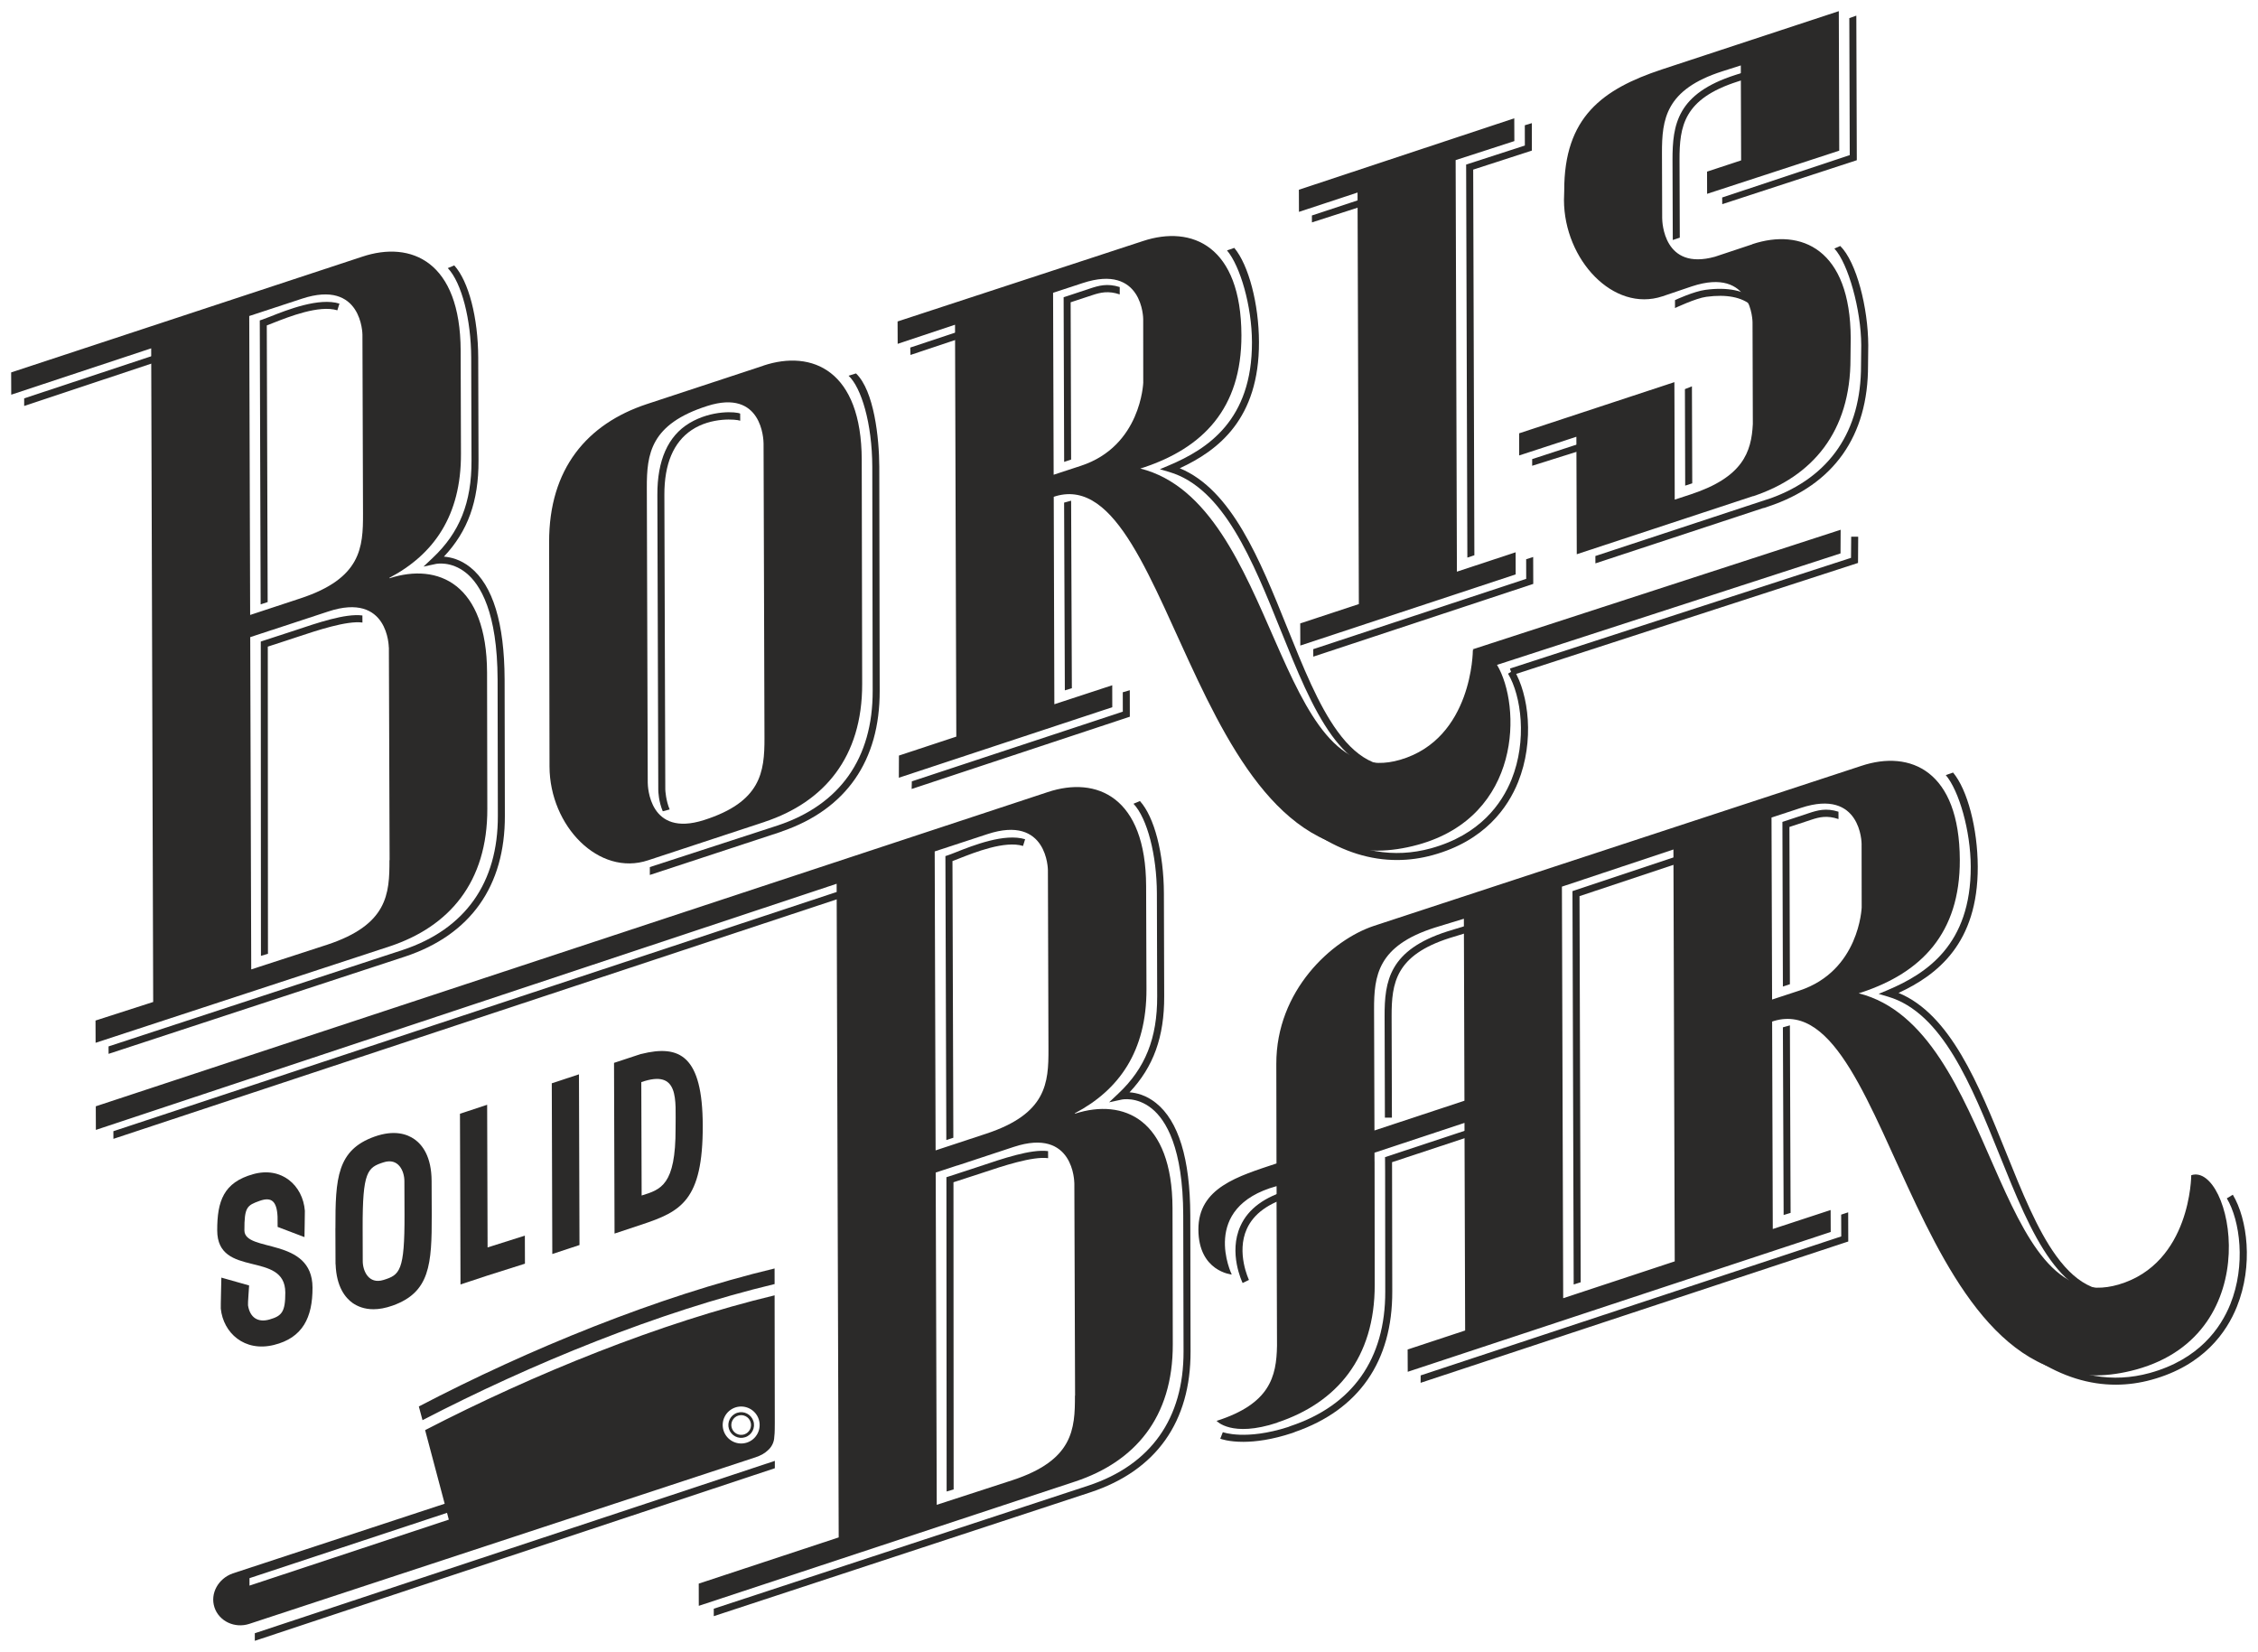 <?xml version="1.0" encoding="UTF-8"?> <svg xmlns="http://www.w3.org/2000/svg" xmlns:xlink="http://www.w3.org/1999/xlink" width="202.499pt" height="148.143pt" viewBox="0 0 202.499 148.143"> <g id="surface1"> <path style=" stroke:none;fill-rule:nonzero;fill:rgb(16.862%,16.47%,16.078%);fill-opacity:1;" d="M 68.559 66.199 C 68.566 69.254 68.238 71.914 63.133 73.543 C 58.215 75.113 58.094 70.523 58.09 70.184 L 58.09 70.164 L 58.008 43.75 C 58 40.699 58.328 38.035 63.43 36.406 C 68.348 34.836 68.473 39.43 68.477 39.766 L 68.477 39.785 Z M 68.453 32.789 L 68.453 32.797 L 57.984 36.246 C 52.676 38.008 49.227 42.016 49.246 48.617 L 49.281 68.746 C 49.301 74.09 53.715 78.613 58.113 77.152 L 68.582 73.703 L 68.582 73.699 C 73.891 71.934 77.34 67.926 77.32 61.324 L 77.281 41.227 C 77.258 33.227 72.848 31.328 68.453 32.789 "></path> <path style=" stroke:none;fill-rule:nonzero;fill:rgb(16.862%,16.47%,16.078%);fill-opacity:1;" d="M 34.926 77.125 C 34.938 80.176 34.762 82.93 29.344 84.719 C 28.426 85.023 23.801 86.52 22.531 86.934 L 22.441 57.137 L 24.387 56.496 L 24.387 56.5 C 24.387 56.5 28.465 55.16 29.43 54.84 C 34.852 53.047 34.867 58.059 34.867 58.059 C 34.875 58.055 34.875 58.047 34.875 58.039 L 34.941 77.156 C 34.941 77.145 34.926 77.125 34.926 77.125 Z M 22.352 28.34 C 23.336 28.012 26.266 27.051 27.07 26.789 C 32.488 25 32.504 30.012 32.504 30.012 L 32.555 46.059 C 32.566 49.105 32.391 51.859 26.969 53.652 C 26.09 53.938 23.379 54.832 22.434 55.148 Z M 34.926 51.859 L 34.926 51.816 C 38.887 49.727 41.359 46.258 41.34 40.688 L 41.312 31.445 C 41.289 23.449 36.879 21.551 32.484 23.02 L 1 33.398 L 1.008 35.395 L 13.559 31.238 L 13.738 89.855 L 8.566 91.52 L 8.574 93.516 L 34.965 84.863 C 40.273 83.098 43.727 79.125 43.703 72.523 L 43.68 60.312 C 43.652 52.359 39.297 50.441 34.926 51.859 "></path> <path style=" stroke:none;fill-rule:nonzero;fill:rgb(16.862%,16.47%,16.078%);fill-opacity:1;" d="M 96.402 125.141 C 96.41 128.191 96.238 130.945 90.816 132.734 C 89.898 133.039 85.273 134.535 84.008 134.949 L 83.914 105.152 L 85.863 104.512 L 85.863 104.52 C 85.863 104.52 89.938 103.18 90.906 102.855 C 96.328 101.062 96.344 106.074 96.344 106.074 C 96.348 106.07 96.348 106.062 96.348 106.055 L 96.414 125.172 C 96.414 125.16 96.402 125.141 96.402 125.141 Z M 83.824 76.355 C 84.809 76.031 87.738 75.066 88.543 74.805 C 93.961 73.016 93.977 78.027 93.977 78.027 L 94.027 94.074 C 94.039 97.121 93.863 99.879 88.441 101.668 C 87.562 101.953 84.852 102.848 83.906 103.164 Z M 96.398 99.875 L 96.398 99.832 C 100.359 97.742 102.832 94.273 102.816 88.703 L 102.785 79.465 C 102.762 71.465 98.352 69.57 93.957 71.035 L 8.59 99.211 L 8.598 101.328 L 75.031 79.254 L 75.215 137.871 L 62.664 142.016 L 62.668 144.008 L 96.438 132.855 C 101.746 131.09 105.199 127.145 105.176 120.543 L 105.152 108.332 C 105.125 100.375 100.77 98.461 96.398 99.875 "></path> <path style=" stroke:none;fill-rule:nonzero;fill:rgb(16.862%,16.47%,16.078%);fill-opacity:1;" d="M 135.926 51.512 L 135.922 49.527 L 130.656 51.266 L 130.543 14.359 L 135.809 12.652 L 135.801 10.609 L 116.484 17.016 L 116.492 19 L 121.746 17.266 L 121.863 54.172 L 116.605 55.906 L 116.613 57.891 Z M 135.926 51.512 "></path> <path style=" stroke:none;fill-rule:nonzero;fill:rgb(16.862%,16.47%,16.078%);fill-opacity:1;" d="M 157.145 21.898 L 157.145 21.91 L 153.797 23.023 C 149.191 24.301 149.07 19.902 149.066 19.574 L 149.066 19.551 L 149.047 13.734 C 149.039 10.684 149.367 8.023 154.473 6.391 C 155.094 6.195 155.641 6.02 156.117 5.867 L 156.145 14.383 L 153.09 15.391 L 153.094 17.383 L 164.945 13.512 L 164.906 1 L 149.027 6.23 C 143.715 7.992 140.262 10.5 140.281 17.105 L 140.258 17.945 C 140.277 23.293 144.691 28.035 149.09 26.574 C 149.09 26.574 150.762 26 151.727 25.68 C 157.152 23.891 157.168 28.898 157.168 28.898 L 157.195 38.027 C 157.07 40.559 156.281 42.801 151.633 44.332 C 151.383 44.418 150.848 44.59 150.191 44.805 L 150.168 36.297 L 150.16 34.27 L 136.238 38.859 L 136.242 40.844 L 141.371 39.168 L 141.406 49.703 L 157.215 44.492 L 157.215 44.504 C 162.523 42.742 165.973 38.73 165.953 32.133 L 165.973 30.336 C 165.949 22.336 161.543 20.438 157.145 21.898 "></path> <path style=" stroke:none;fill-rule:nonzero;fill:rgb(16.862%,16.47%,16.078%);fill-opacity:1;" d="M 96.934 41.773 C 96.566 41.902 95.598 42.215 94.492 42.574 L 94.441 26.258 C 95.508 25.902 96.633 25.535 97.078 25.391 C 102.508 23.598 102.523 28.609 102.523 28.609 L 102.527 34.332 C 102.52 34.332 102.34 40 96.934 41.773 Z M 165.07 47.508 L 132.062 58.234 L 132.148 58.309 C 132.129 58.316 132.105 58.324 132.086 58.328 C 132.086 58.328 132.074 66.227 125.578 68.133 C 114.352 71.426 114.648 45.129 102.262 42.016 L 102.543 41.93 C 107.859 40.164 111.352 36.656 111.332 30.055 C 111.305 22.055 106.898 20.16 102.5 21.617 L 80.496 28.828 L 80.504 30.836 L 85.648 29.121 L 85.762 66.059 L 80.617 67.758 L 80.609 69.746 L 99.75 63.422 L 99.746 61.453 L 94.555 63.156 L 94.5 44.555 L 94.688 44.492 C 105.535 41.336 106.992 81.293 127.148 75.758 C 136.504 73.188 136.434 63.277 134.254 59.625 L 165.059 49.629 Z M 165.07 47.508 "></path> <path style=" stroke:none;fill-rule:nonzero;fill:rgb(16.862%,16.47%,16.078%);fill-opacity:1;" d="M 161.363 88.836 C 160.992 88.961 160.027 89.273 158.922 89.637 L 158.871 73.316 C 159.938 72.961 161.062 72.594 161.508 72.449 C 166.934 70.66 166.949 75.668 166.949 75.668 L 166.957 81.391 C 166.949 81.391 166.766 87.059 161.363 88.836 Z M 150.191 113.117 L 140.188 116.422 L 140.074 79.512 L 150.074 76.18 Z M 131.332 98.711 L 123.262 101.379 L 123.227 90.539 C 123.219 87.488 123.547 84.828 128.648 83.195 L 131.281 82.391 Z M 196.512 105.391 C 196.512 105.391 196.5 113.285 190.004 115.195 C 178.781 118.484 179.074 92.188 166.688 89.078 L 166.973 88.988 C 172.285 87.223 175.777 83.715 175.758 77.113 C 175.73 69.117 171.324 67.219 166.93 68.68 C 166.93 68.68 123.613 82.906 123.203 83.035 C 119.441 84.289 114.441 88.824 114.461 95.418 L 114.477 104.336 C 111.035 105.48 107.461 106.508 107.473 110.262 C 107.484 114.035 110.465 114.297 110.465 114.297 C 110.465 114.297 107.531 108.281 114.484 106.371 L 114.488 107.062 L 114.48 107.062 L 114.523 120.68 C 114.477 123.477 113.875 125.898 109.105 127.422 C 109.105 127.422 110.438 128.945 114.551 127.582 L 114.551 127.57 C 119.859 125.805 123.305 121.793 123.285 115.199 L 123.273 104.164 L 123.27 104.164 L 123.266 103.371 L 131.336 100.699 L 131.395 119.316 L 126.238 121.02 L 126.246 123.02 L 164.18 110.48 L 164.172 108.512 L 158.984 110.215 L 158.926 91.613 L 159.113 91.551 C 169.965 88.395 171.422 128.348 191.574 122.816 C 203.551 119.527 200.082 104.207 196.512 105.391 "></path> <path style=" stroke:none;fill-rule:nonzero;fill:rgb(16.862%,16.47%,16.078%);fill-opacity:1;" d="M 59.438 72.754 C 59.062 71.863 59.035 70.98 59.035 70.812 L 58.953 44.375 C 58.941 41.301 59.891 39.105 61.832 37.941 C 63.848 36.738 66.043 36.922 66.379 37.09 L 66.383 37.73 C 66.059 37.598 63.797 37.379 62.027 38.566 C 60.395 39.66 59.574 41.613 59.582 44.371 L 59.664 70.789 C 59.664 70.898 59.719 71.793 60.055 72.59 Z M 58.277 78.465 L 58.277 77.758 L 69.742 74.027 C 75.336 72.168 78.281 67.992 78.262 61.949 L 78.227 41.852 C 78.215 37.965 77.242 34.758 76.102 33.695 L 76.766 33.488 C 78.391 35.031 78.848 39.297 78.855 41.848 L 78.891 61.949 C 78.91 68.211 75.891 72.562 70.156 74.547 L 70.156 74.551 L 69.938 74.629 Z M 58.277 78.465 "></path> <path style=" stroke:none;fill-rule:nonzero;fill:rgb(16.862%,16.47%,16.078%);fill-opacity:1;" d="M 2.168 36.406 L 2.168 35.723 L 14.719 31.566 L 14.914 32.16 Z M 24.004 53.992 L 23.375 54.199 L 23.297 28.734 L 23.512 28.664 C 23.68 28.609 23.93 28.512 24.234 28.391 C 25.762 27.785 28.605 26.66 30.441 27.227 L 30.254 27.828 C 28.629 27.328 25.922 28.398 24.465 28.973 C 24.258 29.055 24.074 29.129 23.926 29.184 Z M 24.031 85.535 L 23.402 85.719 L 23.387 57.535 L 23.602 57.461 C 23.602 57.461 25.062 56.98 25.555 56.824 C 25.812 56.742 26.113 56.645 26.441 56.535 C 28.387 55.887 30.965 54.988 32.5 55.195 L 32.504 55.828 C 31.105 55.641 28.418 56.539 26.641 57.129 C 26.309 57.238 26.004 57.34 25.742 57.426 C 25.371 57.543 24.438 57.852 24.016 57.988 Z M 9.738 94.508 L 9.734 93.84 L 36.125 85.188 C 41.719 83.328 44.668 79.168 44.648 73.152 L 44.625 60.941 C 44.605 54.898 43.074 52.402 41.793 51.371 C 40.453 50.293 39.137 50.562 39.082 50.574 L 37.977 50.812 L 38.797 50.039 C 41.223 47.758 42.297 45.066 42.285 41.312 L 42.258 32.074 C 42.246 28.676 41.41 25.363 40.16 24.043 L 40.738 23.801 C 42.031 25.23 42.875 28.473 42.887 32.07 L 42.914 41.312 C 42.926 44.941 41.961 47.633 39.809 49.918 C 40.426 49.965 41.297 50.172 42.172 50.871 C 44.199 52.488 45.238 55.875 45.254 60.938 L 45.277 73.148 C 45.297 79.461 42.203 83.832 36.324 85.785 Z M 9.738 94.508 "></path> <path style=" stroke:none;fill-rule:nonzero;fill:rgb(16.862%,16.47%,16.078%);fill-opacity:1;" d="M 135.609 60.551 L 135.414 59.953 L 166 50.027 L 166.016 48.129 L 166.645 48.133 L 166.629 50.484 Z M 135.609 60.551 "></path> <path style=" stroke:none;fill-rule:nonzero;fill:rgb(16.862%,16.47%,16.078%);fill-opacity:1;" d="M 117.777 58.887 L 117.773 58.215 L 136.871 51.91 L 136.867 50.152 L 137.496 49.949 L 137.504 52.363 Z M 117.777 58.887 "></path> <path style=" stroke:none;fill-rule:nonzero;fill:rgb(16.862%,16.47%,16.078%);fill-opacity:1;" d="M 117.656 19.945 L 117.652 19.324 L 122.906 17.59 L 123.105 18.188 Z M 117.656 19.945 "></path> <path style=" stroke:none;fill-rule:nonzero;fill:rgb(16.862%,16.47%,16.078%);fill-opacity:1;" d="M 132.223 49.793 L 131.594 50.004 L 131.484 14.758 L 136.75 13.051 L 136.746 11.234 L 137.375 11.043 L 137.379 13.504 L 132.117 15.211 Z M 132.223 49.793 "></path> <path style=" stroke:none;fill-rule:nonzero;fill:rgb(16.862%,16.47%,16.078%);fill-opacity:1;" d="M 151.762 43.344 L 151.129 43.551 L 151.105 34.895 L 151.734 34.645 Z M 151.762 43.344 "></path> <path style=" stroke:none;fill-rule:nonzero;fill:rgb(16.862%,16.47%,16.078%);fill-opacity:1;" d="M 158.109 29.527 C 158.109 29.516 158.086 28.273 157.09 27.406 C 156.207 26.641 154.84 26.375 153.027 26.617 C 152.078 26.742 150.23 27.621 150.215 27.625 L 150.215 26.914 C 150.281 26.879 151.898 26.133 152.945 25.992 C 154.949 25.727 156.484 26.047 157.508 26.938 C 158.723 27.996 158.738 29.461 158.738 29.523 Z M 158.109 29.527 "></path> <path style=" stroke:none;fill-rule:nonzero;fill:rgb(16.862%,16.47%,16.078%);fill-opacity:1;" d="M 154.453 18.309 L 154.445 17.711 L 165.887 13.91 L 165.848 1.625 L 166.477 1.402 L 166.52 14.367 Z M 154.453 18.309 "></path> <path style=" stroke:none;fill-rule:nonzero;fill:rgb(16.862%,16.47%,16.078%);fill-opacity:1;" d="M 150.645 21.312 L 150.016 21.523 L 149.992 14.363 C 149.984 11.168 150.402 8.391 155.637 6.719 L 157.281 6.191 L 157.473 6.789 L 155.828 7.316 C 150.988 8.863 150.613 11.312 150.621 14.359 Z M 150.645 21.312 "></path> <path style=" stroke:none;fill-rule:nonzero;fill:rgb(16.862%,16.47%,16.078%);fill-opacity:1;" d="M 143.078 50.523 L 143.074 49.863 L 158.785 44.684 L 158.785 44.688 C 164.113 42.766 166.914 38.648 166.898 32.758 L 166.918 30.957 C 166.906 27.789 165.75 23.621 164.508 22.289 L 165.035 22.059 C 166.496 23.5 167.535 27.609 167.547 30.961 L 167.527 32.758 C 167.547 39.094 164.449 43.477 158.574 45.426 L 158.16 45.566 L 158.16 45.551 Z M 143.078 50.523 "></path> <path style=" stroke:none;fill-rule:nonzero;fill:rgb(16.862%,16.47%,16.078%);fill-opacity:1;" d="M 137.406 41.77 L 137.406 41.172 L 142.535 39.496 L 142.73 40.094 Z M 137.406 41.77 "></path> <path style=" stroke:none;fill-rule:nonzero;fill:rgb(16.862%,16.47%,16.078%);fill-opacity:1;" d="M 81.652 31.832 L 81.633 31.168 L 86.809 29.449 L 87.008 30.043 Z M 96.059 41.211 L 95.434 41.422 L 95.387 26.656 L 95.602 26.586 C 96.641 26.238 97.312 26.02 97.762 25.871 C 98.527 25.617 99.301 25.387 100.418 25.742 L 100.418 26.402 C 99.395 26.055 98.688 26.23 97.992 26.457 C 97.543 26.605 96.934 26.805 96.016 27.109 Z M 95.496 61.91 L 95.43 45.074 L 96.059 44.902 L 96.125 61.719 Z M 125.035 69.352 C 122.938 69.355 121.098 68.234 119.441 65.957 C 117.676 63.527 116.309 60.121 114.855 56.52 C 112.332 50.246 109.719 43.762 104.863 42.328 L 104.02 42.078 L 104.828 41.738 C 108.309 40.266 112.297 37.68 112.277 30.68 C 112.266 27.434 111.227 23.871 110.039 22.457 L 110.691 22.23 C 111.98 23.77 112.895 27.246 112.906 30.68 C 112.926 37.562 109.266 40.391 105.801 41.992 C 110.457 43.914 112.988 50.199 115.438 56.285 C 116.875 59.852 118.23 63.223 119.949 65.586 C 121.938 68.324 124.098 69.234 126.75 68.457 L 126.926 69.059 C 126.273 69.25 125.641 69.348 125.035 69.352 Z M 81.758 70.754 L 81.773 70.07 L 100.695 63.82 L 100.691 62.082 L 101.32 61.898 L 101.324 64.273 Z M 125.312 77.125 C 122.891 77.133 120.492 76.387 118.145 74.887 L 118.484 74.359 C 121.699 76.41 125.008 76.988 128.324 76.078 C 132.738 74.863 134.695 72.047 135.559 69.898 C 136.957 66.422 136.441 62.418 135.242 60.414 L 135.781 60.09 C 137.09 62.277 137.633 66.43 136.145 70.133 C 135.227 72.414 133.156 75.402 128.492 76.684 C 127.43 76.977 126.367 77.121 125.312 77.125 "></path> <path style=" stroke:none;fill-rule:nonzero;fill:rgb(16.862%,16.47%,16.078%);fill-opacity:1;" d="M 124.828 100.227 L 124.199 100.227 L 124.172 91.164 C 124.16 87.973 124.578 85.195 129.812 83.523 L 132.449 82.715 L 132.633 83.316 L 130 84.121 C 125.168 85.668 124.793 88.121 124.801 91.164 Z M 111.441 115.059 C 111.391 114.949 110.152 112.359 111.242 109.949 C 111.938 108.402 113.426 107.309 115.66 106.695 L 115.828 107.301 C 113.785 107.863 112.434 108.84 111.816 110.203 C 110.848 112.34 111.996 114.758 112.008 114.781 Z M 141.758 114.992 L 141.129 115.188 L 141.02 79.914 L 151.234 76.508 L 151.434 77.105 L 141.652 80.363 Z M 127.402 124.008 L 127.406 123.344 L 165.125 110.879 L 165.117 108.926 L 165.746 108.719 L 165.754 111.336 L 165.535 111.406 Z M 111.52 129.301 C 110.188 129.305 109.484 129.039 109.434 129.02 L 109.664 128.434 C 109.684 128.441 111.711 129.191 115.516 127.973 L 115.711 127.895 C 121.301 126.039 124.25 121.863 124.23 115.824 L 124.219 105.07 L 124.211 103.77 L 132.5 101.027 L 132.695 101.625 L 124.84 104.223 L 124.859 115.824 C 124.879 122.082 121.859 126.434 116.125 128.418 L 116.125 128.422 L 115.91 128.504 C 114.051 129.121 112.586 129.297 111.52 129.301 "></path> <path style=" stroke:none;fill-rule:nonzero;fill:rgb(16.862%,16.47%,16.078%);fill-opacity:1;" d="M 10.172 102.129 L 10.168 101.445 L 76.211 79.602 L 76.406 80.199 Z M 85.496 102.031 L 84.867 102.238 L 84.785 76.773 L 85.004 76.699 C 85.172 76.645 85.422 76.547 85.727 76.426 C 87.254 75.82 90.098 74.695 91.934 75.262 L 91.746 75.863 C 90.125 75.363 87.414 76.434 85.957 77.012 C 85.75 77.094 85.566 77.164 85.418 77.219 Z M 85.523 133.57 L 84.895 133.754 L 84.875 105.57 L 85.094 105.5 C 85.094 105.5 86.555 105.016 87.043 104.863 C 87.305 104.777 87.605 104.68 87.934 104.57 C 89.875 103.922 92.457 103.027 93.992 103.23 L 93.996 103.863 C 92.598 103.676 89.91 104.574 88.133 105.168 C 87.801 105.277 87.496 105.379 87.234 105.461 C 86.863 105.578 85.934 105.883 85.508 106.023 Z M 64.012 144.934 L 64.012 144.266 L 97.617 133.223 C 103.211 131.363 106.16 127.203 106.141 121.188 L 106.113 108.977 C 106.094 102.934 104.566 100.438 103.285 99.406 C 101.941 98.328 100.629 98.598 100.574 98.613 L 99.465 98.852 L 100.289 98.074 C 102.715 95.793 103.789 93.102 103.777 89.348 L 103.75 80.109 C 103.738 76.715 102.902 73.402 101.652 72.078 L 102.23 71.836 C 103.523 73.266 104.367 76.512 104.379 80.109 L 104.406 89.348 C 104.418 92.977 103.453 95.668 101.297 97.957 C 101.918 98 102.789 98.211 103.66 98.906 C 105.691 100.523 106.727 103.91 106.746 108.973 L 106.77 121.188 C 106.789 127.496 103.695 131.867 97.816 133.82 Z M 64.012 144.934 "></path> <path style=" stroke:none;fill-rule:nonzero;fill:rgb(16.862%,16.47%,16.078%);fill-opacity:1;" d="M 160.52 88.262 L 159.891 88.473 L 159.848 73.707 L 160.062 73.637 C 161.102 73.289 161.773 73.07 162.219 72.922 C 162.988 72.668 163.762 72.438 164.875 72.793 L 164.879 73.453 C 163.852 73.102 163.148 73.277 162.453 73.508 C 162.004 73.656 161.395 73.855 160.477 74.16 Z M 159.957 108.957 L 159.891 92.129 L 160.52 91.953 L 160.582 108.77 Z M 189.496 116.398 C 187.398 116.406 185.555 115.285 183.902 113.008 C 182.137 110.578 180.766 107.172 179.316 103.57 C 176.789 97.297 174.18 90.812 169.32 89.379 L 168.48 89.129 L 169.289 88.789 C 172.766 87.316 176.758 84.73 176.738 77.73 C 176.727 74.484 175.688 70.922 174.5 69.508 L 175.152 69.281 C 176.445 70.82 177.355 74.297 177.367 77.73 C 177.387 84.613 173.727 87.441 170.262 89.043 C 174.918 90.965 177.445 97.246 179.898 103.332 C 181.336 106.902 182.691 110.273 184.41 112.637 C 186.398 115.375 188.559 116.285 191.211 115.508 L 191.387 116.109 C 190.734 116.301 190.105 116.398 189.496 116.398 Z M 189.773 124.176 C 187.352 124.184 184.953 123.438 182.605 121.938 L 182.945 121.41 C 186.16 123.461 189.473 124.039 192.785 123.129 C 197.199 121.914 199.156 119.102 200.02 116.949 C 201.418 113.473 200.898 109.469 199.703 107.465 L 200.242 107.141 C 201.551 109.328 202.094 113.48 200.605 117.184 C 199.688 119.465 197.617 122.453 192.953 123.734 C 191.891 124.027 190.828 124.172 189.773 124.176 "></path> <path style=" stroke:none;fill-rule:evenodd;fill:rgb(16.862%,16.47%,16.078%);fill-opacity:1;" d="M 20.871 141.102 L 39.879 134.852 L 38.125 128.25 C 47.848 123.227 59.195 118.621 69.465 116.164 L 69.484 127.598 C 69.473 127.996 69.496 128.43 69.438 128.855 C 69.426 129.328 69.207 129.773 68.848 130.074 C 68.594 130.316 68.242 130.527 67.746 130.691 L 22.359 145.625 C 21.051 146.055 19.645 145.391 19.234 144.148 C 18.824 142.902 19.574 141.562 20.871 141.102 Z M 22.852 146.465 L 69.488 131.008 L 69.488 131.668 L 22.852 147.145 Z M 65.953 126.215 C 66.82 125.934 67.758 126.406 68.043 127.273 C 68.328 128.145 67.855 129.082 66.988 129.367 C 66.117 129.652 65.184 129.18 64.895 128.309 C 64.609 127.441 65.082 126.504 65.953 126.215 Z M 66.109 126.699 C 66.715 126.5 67.363 126.828 67.562 127.434 C 67.762 128.035 67.434 128.688 66.828 128.887 C 66.227 129.086 65.574 128.754 65.375 128.152 C 65.18 127.547 65.508 126.898 66.109 126.699 Z M 66.191 126.953 C 66.656 126.801 67.156 127.051 67.309 127.516 C 67.461 127.98 67.211 128.48 66.746 128.633 C 66.281 128.785 65.781 128.531 65.629 128.066 C 65.477 127.605 65.73 127.105 66.191 126.953 Z M 22.375 141.527 L 40.09 135.668 L 40.25 136.277 L 22.375 142.195 Z M 37.891 127.359 L 37.562 126.129 C 47.41 120.988 58.996 116.254 69.465 113.754 L 69.488 127.504 L 69.488 127.559 L 69.465 115.152 C 59.113 117.625 47.664 122.285 37.891 127.359 "></path> <path style=" stroke:none;fill-rule:nonzero;fill:rgb(16.862%,16.47%,16.078%);fill-opacity:1;" d="M 36.277 108.934 C 36.293 113.992 35.852 114.336 34.391 114.785 C 33.066 115.195 32.535 113.98 32.531 113.102 L 32.523 110.133 C 32.508 105.059 32.953 104.695 34.402 104.234 C 35.738 103.805 36.266 105.031 36.266 105.918 Z M 37.168 102.164 C 36.516 101.707 35.371 101.297 33.586 101.93 C 30.23 103.129 30.07 105.656 30.082 110.141 L 30.078 110.141 L 30.09 113.371 L 30.098 113.371 C 30.168 115.402 30.965 116.383 31.629 116.855 C 32.047 117.141 32.656 117.414 33.504 117.41 C 33.992 117.41 34.566 117.312 35.215 117.082 C 38.559 115.887 38.73 113.398 38.719 108.926 L 38.707 105.91 C 38.699 103.703 37.867 102.656 37.168 102.164 "></path> <path style=" stroke:none;fill-rule:nonzero;fill:rgb(16.862%,16.47%,16.078%);fill-opacity:1;" d="M 43.734 114.383 L 41.297 115.188 L 41.25 99.879 L 43.688 99.074 L 43.727 111.867 L 47.07 110.809 L 47.078 113.324 Z M 43.734 114.383 "></path> <path style=" stroke:none;fill-rule:nonzero;fill:rgb(16.862%,16.47%,16.078%);fill-opacity:1;" d="M 21.918 110.336 C 21.91 108.238 22.156 108.098 23.285 107.691 C 24.328 107.32 24.82 107.691 24.891 109.098 C 24.895 109.195 24.898 109.914 24.898 110.027 L 27.305 110.941 C 27.305 110.832 27.348 108.691 27.34 108.582 C 27.164 106.301 25.246 104.578 22.688 105.301 C 20.055 106.043 19.473 107.711 19.48 110.344 C 19.492 114.676 25.574 112.113 25.586 115.914 C 25.59 117.656 25.27 118.012 24.176 118.328 C 23.137 118.629 22.414 118.164 22.242 117.059 C 22.215 116.895 22.34 115.469 22.34 115.277 L 19.852 114.574 C 19.852 114.711 19.785 117.223 19.801 117.355 C 20.023 119.527 21.918 121.266 24.562 120.613 C 27.148 119.977 28.035 118.145 28.027 115.473 C 28.012 110.891 21.926 112.352 21.918 110.336 "></path> <path style=" stroke:none;fill-rule:nonzero;fill:rgb(16.862%,16.47%,16.078%);fill-opacity:1;" d="M 60.586 101.188 C 60.602 106.301 59.262 106.676 57.543 107.211 L 57.512 97.043 C 60.961 95.84 60.578 98.641 60.586 101.188 Z M 63.023 100.926 C 63.004 94.691 60.973 93.645 57.5 94.52 L 57.5 94.512 L 55.066 95.316 L 55.113 110.625 C 55.113 110.625 56.941 110.023 57.551 109.816 C 61.051 108.648 63.043 107.684 63.023 100.926 "></path> <path style=" stroke:none;fill-rule:nonzero;fill:rgb(16.862%,16.47%,16.078%);fill-opacity:1;" d="M 51.969 111.652 L 49.531 112.457 L 49.484 97.148 L 51.922 96.344 Z M 51.969 111.652 "></path> </g> </svg> 